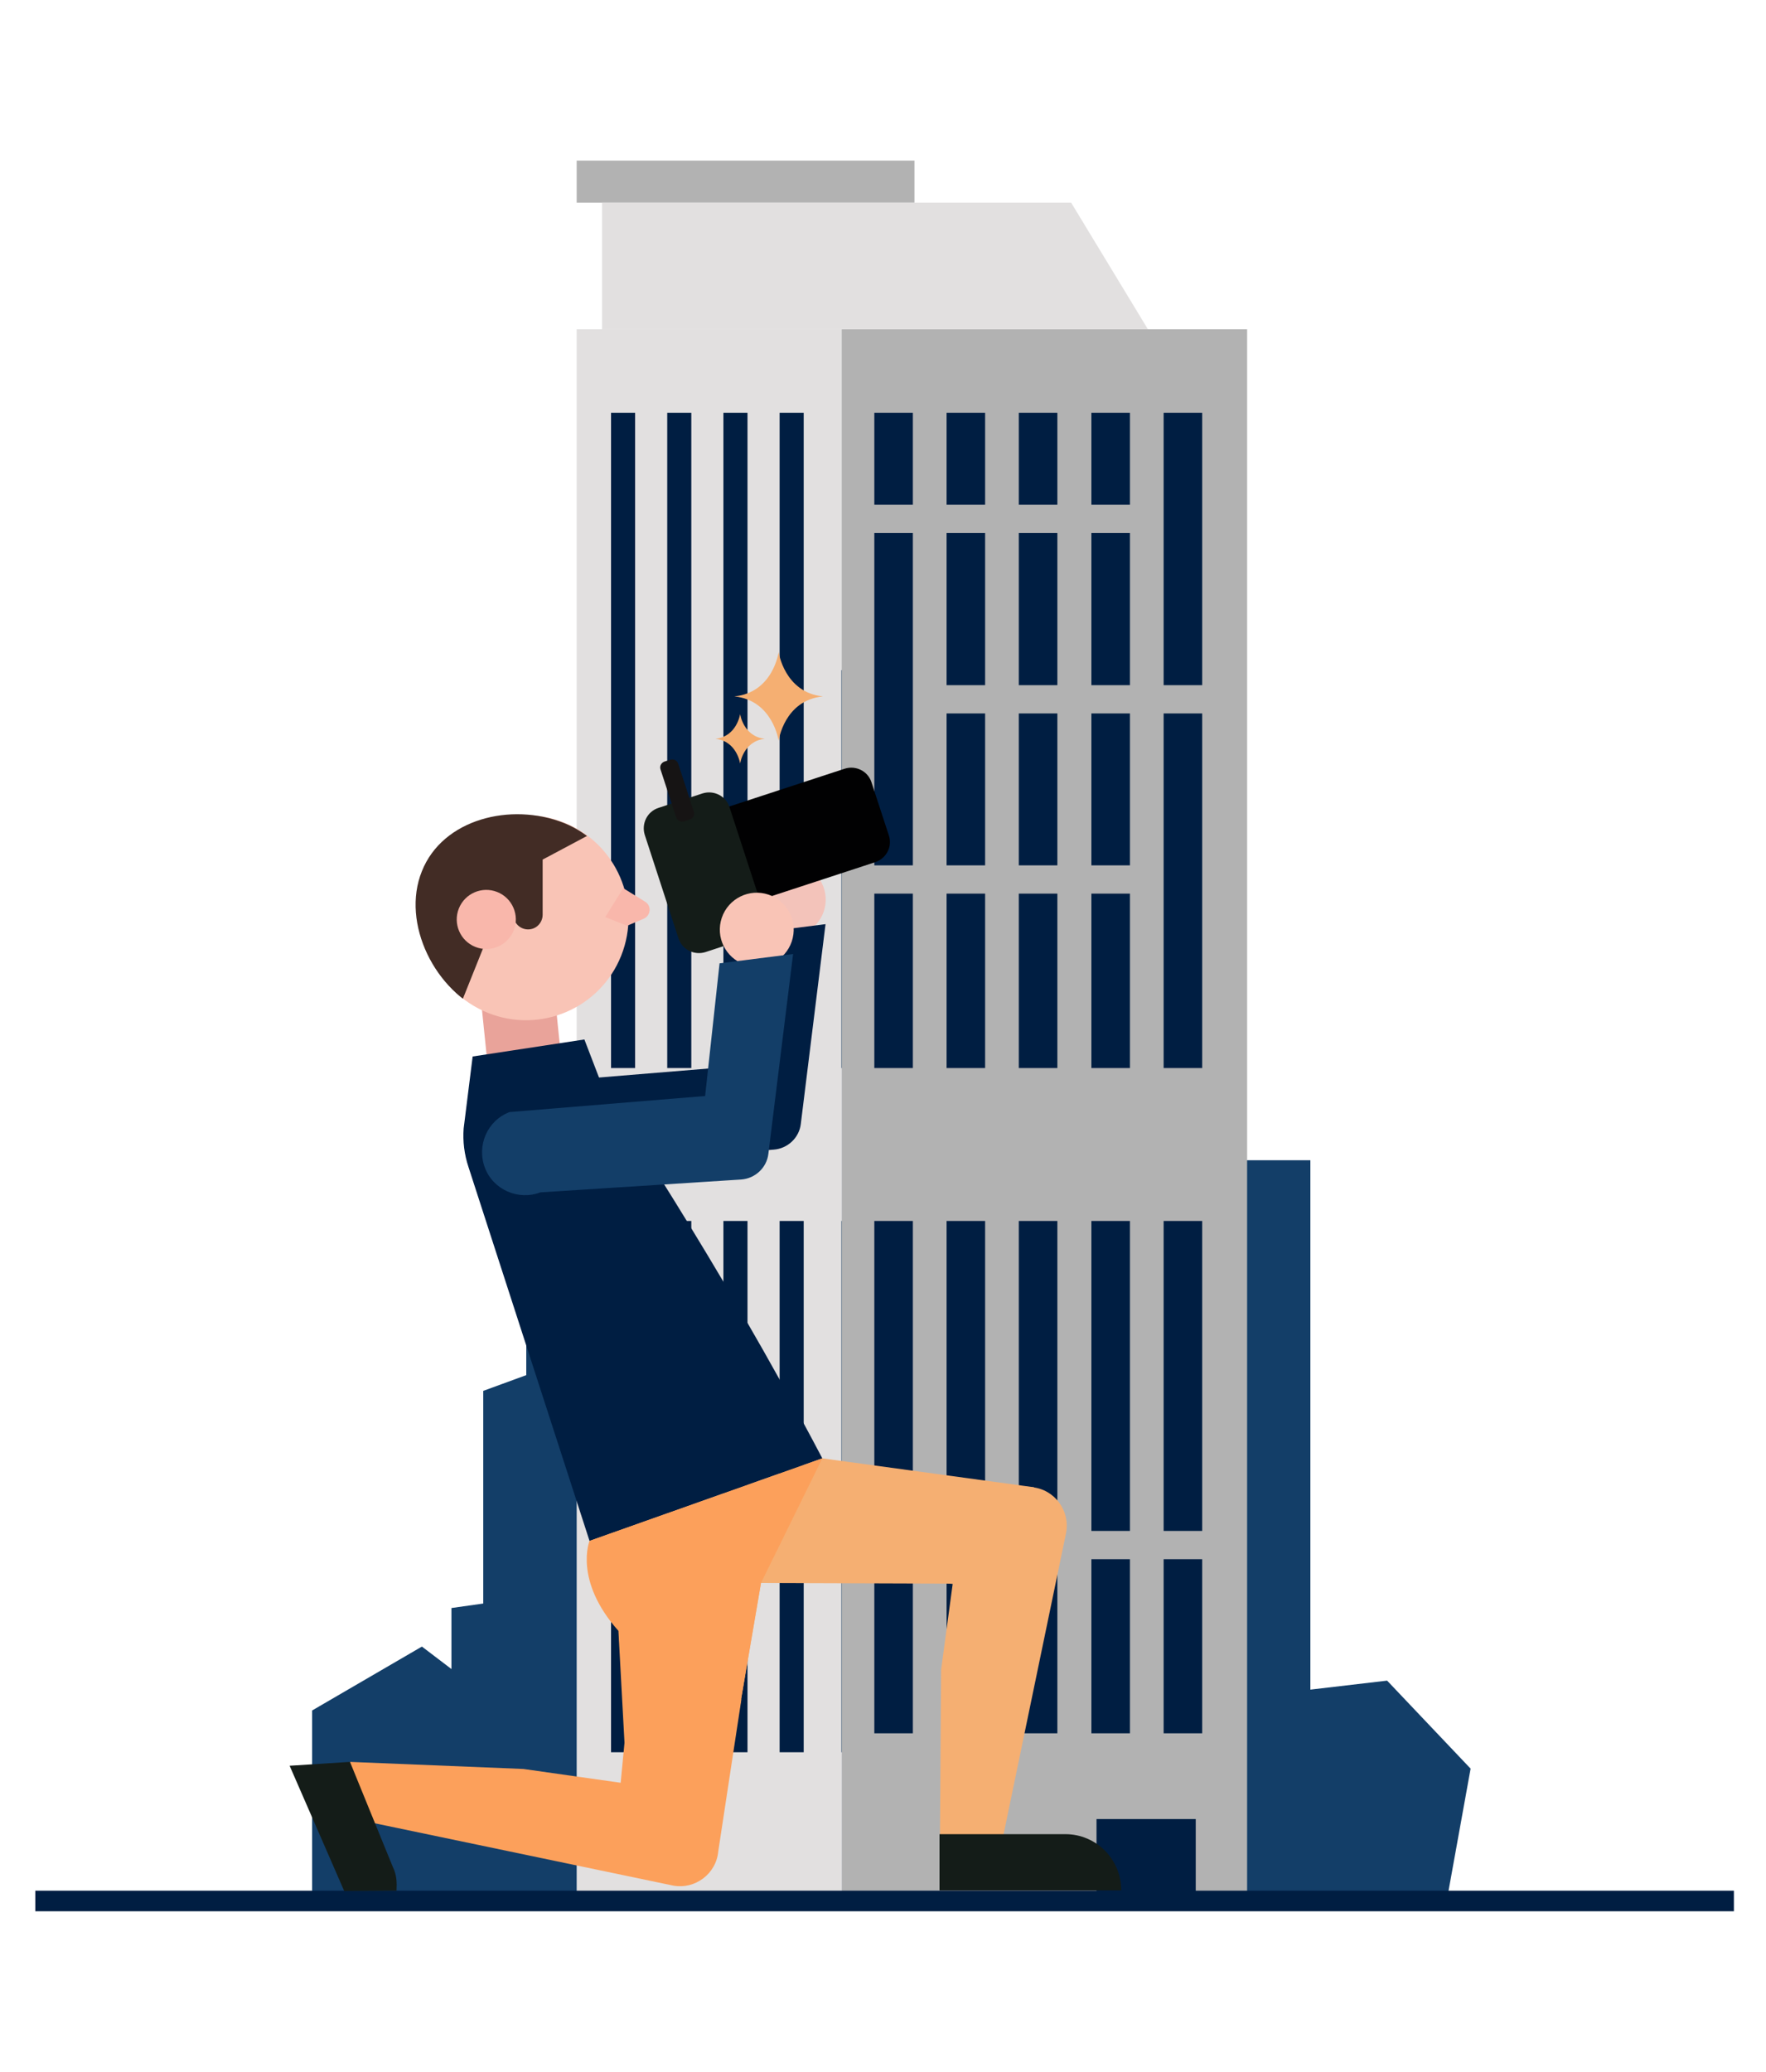 <?xml version="1.0" encoding="utf-8"?>
<!-- Generator: Adobe Illustrator 21.0.0, SVG Export Plug-In . SVG Version: 6.00 Build 0)  -->
<svg version="1.1" id="Layer_1" xmlns="http://www.w3.org/2000/svg" xmlns:xlink="http://www.w3.org/1999/xlink" x="0px" y="0px"
	 viewBox="0 0 550 645" style="enable-background:new 0 0 550 645;" xml:space="preserve">
<style type="text/css">
	.st0{fill:#133E68;}
	.st1{fill:#B2B2B2;}
	.st2{fill:#E2E0E0;}
	.st3{fill:#001E42;}
	.st4{fill:#F5AF72;}
	.st5{fill:#FCA05B;}
	.st6{fill:#F3C3BA;}
	.st7{fill:#E9A39A;}
	.st8{fill:#F9C4B6;}
	.st9{fill:#F9B7AB;}
	.st10{clip-path:url(#SVGID_2_);fill:#422C25;}
	.st11{fill:#010102;}
	.st12{fill:#141C18;}
	.st13{fill:#161414;}
</style>
<g>
	<path class="st0" d="M432,523.2l-23.9,2.8V361.2h-29.9c0,0,4.4,52,7,76.1c-3.4-8.8-12.1-13.8-27.8-14.8
		c-21.1-1.4-21.1,18.3-21.1,18.3l-3.5,39.4l-23.9,4.2v-71.8l-9.9-22.5l-14.1,25.3v70.4l-14.8,1.4L268.6,208l-50,4.8l-2.7,307.5h-7.7
		v-83.8l-7-7.7v-11.3l-23.2-7.7l-14.1,7v11.3l-13.4,4.9v66.2l-9.9,1.4v19l-9.2-7l-34.2,19.9v60.7h353.1l7.7-42.6L432,523.2z"/>
</g>
<g>
	<rect x="262.1" y="102.5" class="st1" width="126.3" height="491.2"/>
	<rect x="179.6" y="102.5" class="st2" width="82.4" height="491.2"/>
	<rect x="179.6" y="50" class="st1" width="105.2" height="13.1"/>
	<polygon class="st2" points="333.6,63.1 277.9,63.1 187.5,63.1 187.5,102.5 277.9,102.5 357.5,102.5 	"/>
	<rect x="362.4" y="128.5" class="st3" width="12" height="464.5"/>
	<rect x="339.9" y="128.5" class="st3" width="12" height="464.5"/>
	<rect x="317.3" y="128.5" class="st3" width="12" height="464.5"/>
	<rect x="294.8" y="128.5" class="st3" width="12" height="464.5"/>
	<rect x="272.3" y="128.5" class="st3" width="12" height="464.5"/>
	<rect x="242.8" y="128.5" class="st3" width="7.5" height="464.5"/>
	<rect x="225.3" y="128.5" class="st3" width="7.5" height="464.5"/>
	<rect x="207.8" y="128.5" class="st3" width="7.5" height="464.5"/>
	<rect x="190.3" y="128.5" class="st3" width="7.5" height="464.5"/>
	<rect x="268" y="157.1" class="st1" width="92.5" height="8.8"/>
	<rect x="284.7" y="213.3" class="st1" width="103.2" height="8.8"/>
	<polygon class="st1" points="268,278.2 358.9,278.2 357.3,269.4 268,269.4 	"/>
	<rect x="268" y="476.6" class="st1" width="119.9" height="8.8"/>
	<rect x="268" y="539.6" class="st1" width="119.9" height="53.5"/>
	<rect x="268" y="332.5" class="st1" width="119.9" height="47.6"/>
	<rect x="182.8" y="332.5" class="st2" width="79.4" height="47.6"/>
	<rect x="182.8" y="545.5" class="st2" width="79.4" height="47.6"/>
	<rect x="341.5" y="566.3" class="st3" width="30.9" height="26.8"/>
</g>
<rect x="11" y="588.6" class="st3" width="529" height="6.4"/>
<g>
	<g>
		<path class="st4" d="M274.3,458.1l47.2,4.9c7,0.7,11.9,7.4,10.5,14.3l-21.6,104.1l-17.7-2.9l0.4-58.7l3.6-26.7l-39.6-4.4
			L274.3,458.1z"/>
		<path class="st5" d="M230.9,529l-7.2,47.3c-0.6,7-7.2,12-14.1,10.7L109,566l0-17.5l54,2.2l30.3,4.3l3.8-39.7L230.9,529z"/>
		
			<ellipse transform="matrix(0.322 -0.947 0.947 0.322 -98.462 422.423)" class="st6" cx="245.5" cy="279.9" rx="11.5" ry="11.5"/>
		<path class="st3" d="M257.1,287.7l-22.9,2.9l-4.5,41.3l-60.9,5c-6.9,2.6-10.3,10.4-7.7,17.3l0,0c2.6,6.9,10.4,10.3,17.3,7.7
			l62.5-4c4.4-0.3,8-3.7,8.5-8L257.1,287.7z"/>
		<path class="st4" d="M256.1,454l65.9,9l6,9l-32,21l-59-0.2l-8.2,47.9l-33.4,8.9l-2.7-42.1c0,0-11.6-17.2-9-28L256.1,454z"/>
		
			<rect x="150.2" y="300.6" transform="matrix(0.995 -0.102 0.102 0.995 -31.291 18.056)" class="st7" width="23" height="31.6"/>
		<g>
			<g>
				
					<ellipse transform="matrix(0.371 -0.929 0.929 0.371 -162.416 331.743)" class="st8" cx="163.7" cy="285.8" rx="31.9" ry="31.9"/>
				<path class="st9" d="M194.1,276.5l6.8,4.2c2.1,1.3,1.8,4.3-0.4,5.3l-5.2,2.2l-6.8-2.7L194.1,276.5z"/>
				<g>
					<defs>
						<path id="SVGID_1_" d="M154.5,285.1l-12.7,31.7l-27.7-53.3l53.5-17.8l18.5,12.8l-17.1,9.1l0,17.2c0,1.8-1.1,3.5-2.8,4.2l0,0
							c-2.5,1-5.3-0.3-6.1-2.9l-3.4-5.4L154.5,285.1z"/>
					</defs>
					<clipPath id="SVGID_2_">
						<use xlink:href="#SVGID_1_"  style="overflow:visible;"/>
					</clipPath>
					<path class="st10" d="M193.3,297.6c-6.5,16.3-25.1,24.3-41.4,17.8c-16.3-6.5-27.1-27.9-20.5-44.2c6.5-16.3,27.8-21.5,44.2-15
						C191.8,262.7,199.8,281.2,193.3,297.6z"/>
				</g>
				
					<ellipse transform="matrix(0.371 -0.929 0.929 0.371 -170.694 320.673)" class="st9" cx="151.4" cy="286.3" rx="9.2" ry="9.2"/>
			</g>
		</g>
		<path class="st3" d="M147.2,328.9l34.8-5.3l6.3,16.4c0,0,35.1,51.8,67.8,114l-72.5,25.7l-37.7-116.4c-1.3-3.9-1.8-8-1.5-12
			L147.2,328.9z"/>
		<g>
			<path class="st11" d="M272.6,268.4l-44,14.4l-9.5-29.1l44-14.4c3.5-1.1,7.2,0.8,8.3,4.2l5.4,16.5
				C278,263.5,276.1,267.2,272.6,268.4z"/>
			<path class="st12" d="M233.4,291.9l-13.7,4.5c-3.5,1.1-7.3-0.8-8.4-4.3l-10.5-32.2c-1.1-3.5,0.8-7.3,4.3-8.4l13.7-4.5
				c3.5-1.1,7.3,0.8,8.4,4.3l10.5,32.2C238.9,287,237,290.7,233.4,291.9z"/>
			<path class="st13" d="M214.9,255.1l-1.9,0.6c-1,0.3-2-0.2-2.4-1.2l-4.9-15c-0.3-1,0.2-2,1.2-2.4l1.9-0.6c1-0.3,2,0.2,2.4,1.2
				l4.9,15C216.4,253.7,215.9,254.8,214.9,255.1z"/>
		</g>
		
			<ellipse transform="matrix(0.322 -0.947 0.947 0.322 -114.115 419.277)" class="st8" cx="235.5" cy="289.3" rx="11.5" ry="11.5"/>
		<path class="st0" d="M247,297l-22.9,2.9l-4.5,41.3l-60.9,5c-6.9,2.6-10.3,10.4-7.7,17.3l0,0c2.6,6.9,10.4,10.3,17.3,7.7l62.5-4
			c4.4-0.3,8-3.7,8.5-8L247,297z"/>
	</g>
	<path class="st12" d="M349.2,588.5h-56.6V571h39.2C341.4,571,349.2,578.8,349.2,588.5L349.2,588.5z"/>
	<path class="st12" d="M123.5,588.6c0.1-2.7,0.1-4.8-1.2-7.5L109,548.5l-18.8,1.2l17,39L123.5,588.6z"/>
	<path class="st5" d="M228.8,540.7l8.2-47.9l19.1-38.8l-72.5,25.7c0,0-5,12.3,9,28l2.7,49.7L228.8,540.7z"/>
</g>
<g>
	<path class="st4" d="M242.5,203c0,0,1.8,12.6,13.8,13.8c-12.1,1.2-13.8,13.8-13.8,13.8s-1.8-12.6-13.8-13.8
		C240.8,215.6,242.5,203,242.5,203z"/>
	<path class="st4" d="M230.5,222.3c0,0,1,7,7.7,7.7c-6.7,0.7-7.7,7.7-7.7,7.7s-1-7-7.7-7.7C229.5,229.3,230.5,222.3,230.5,222.3z"/>
</g>
</svg>
